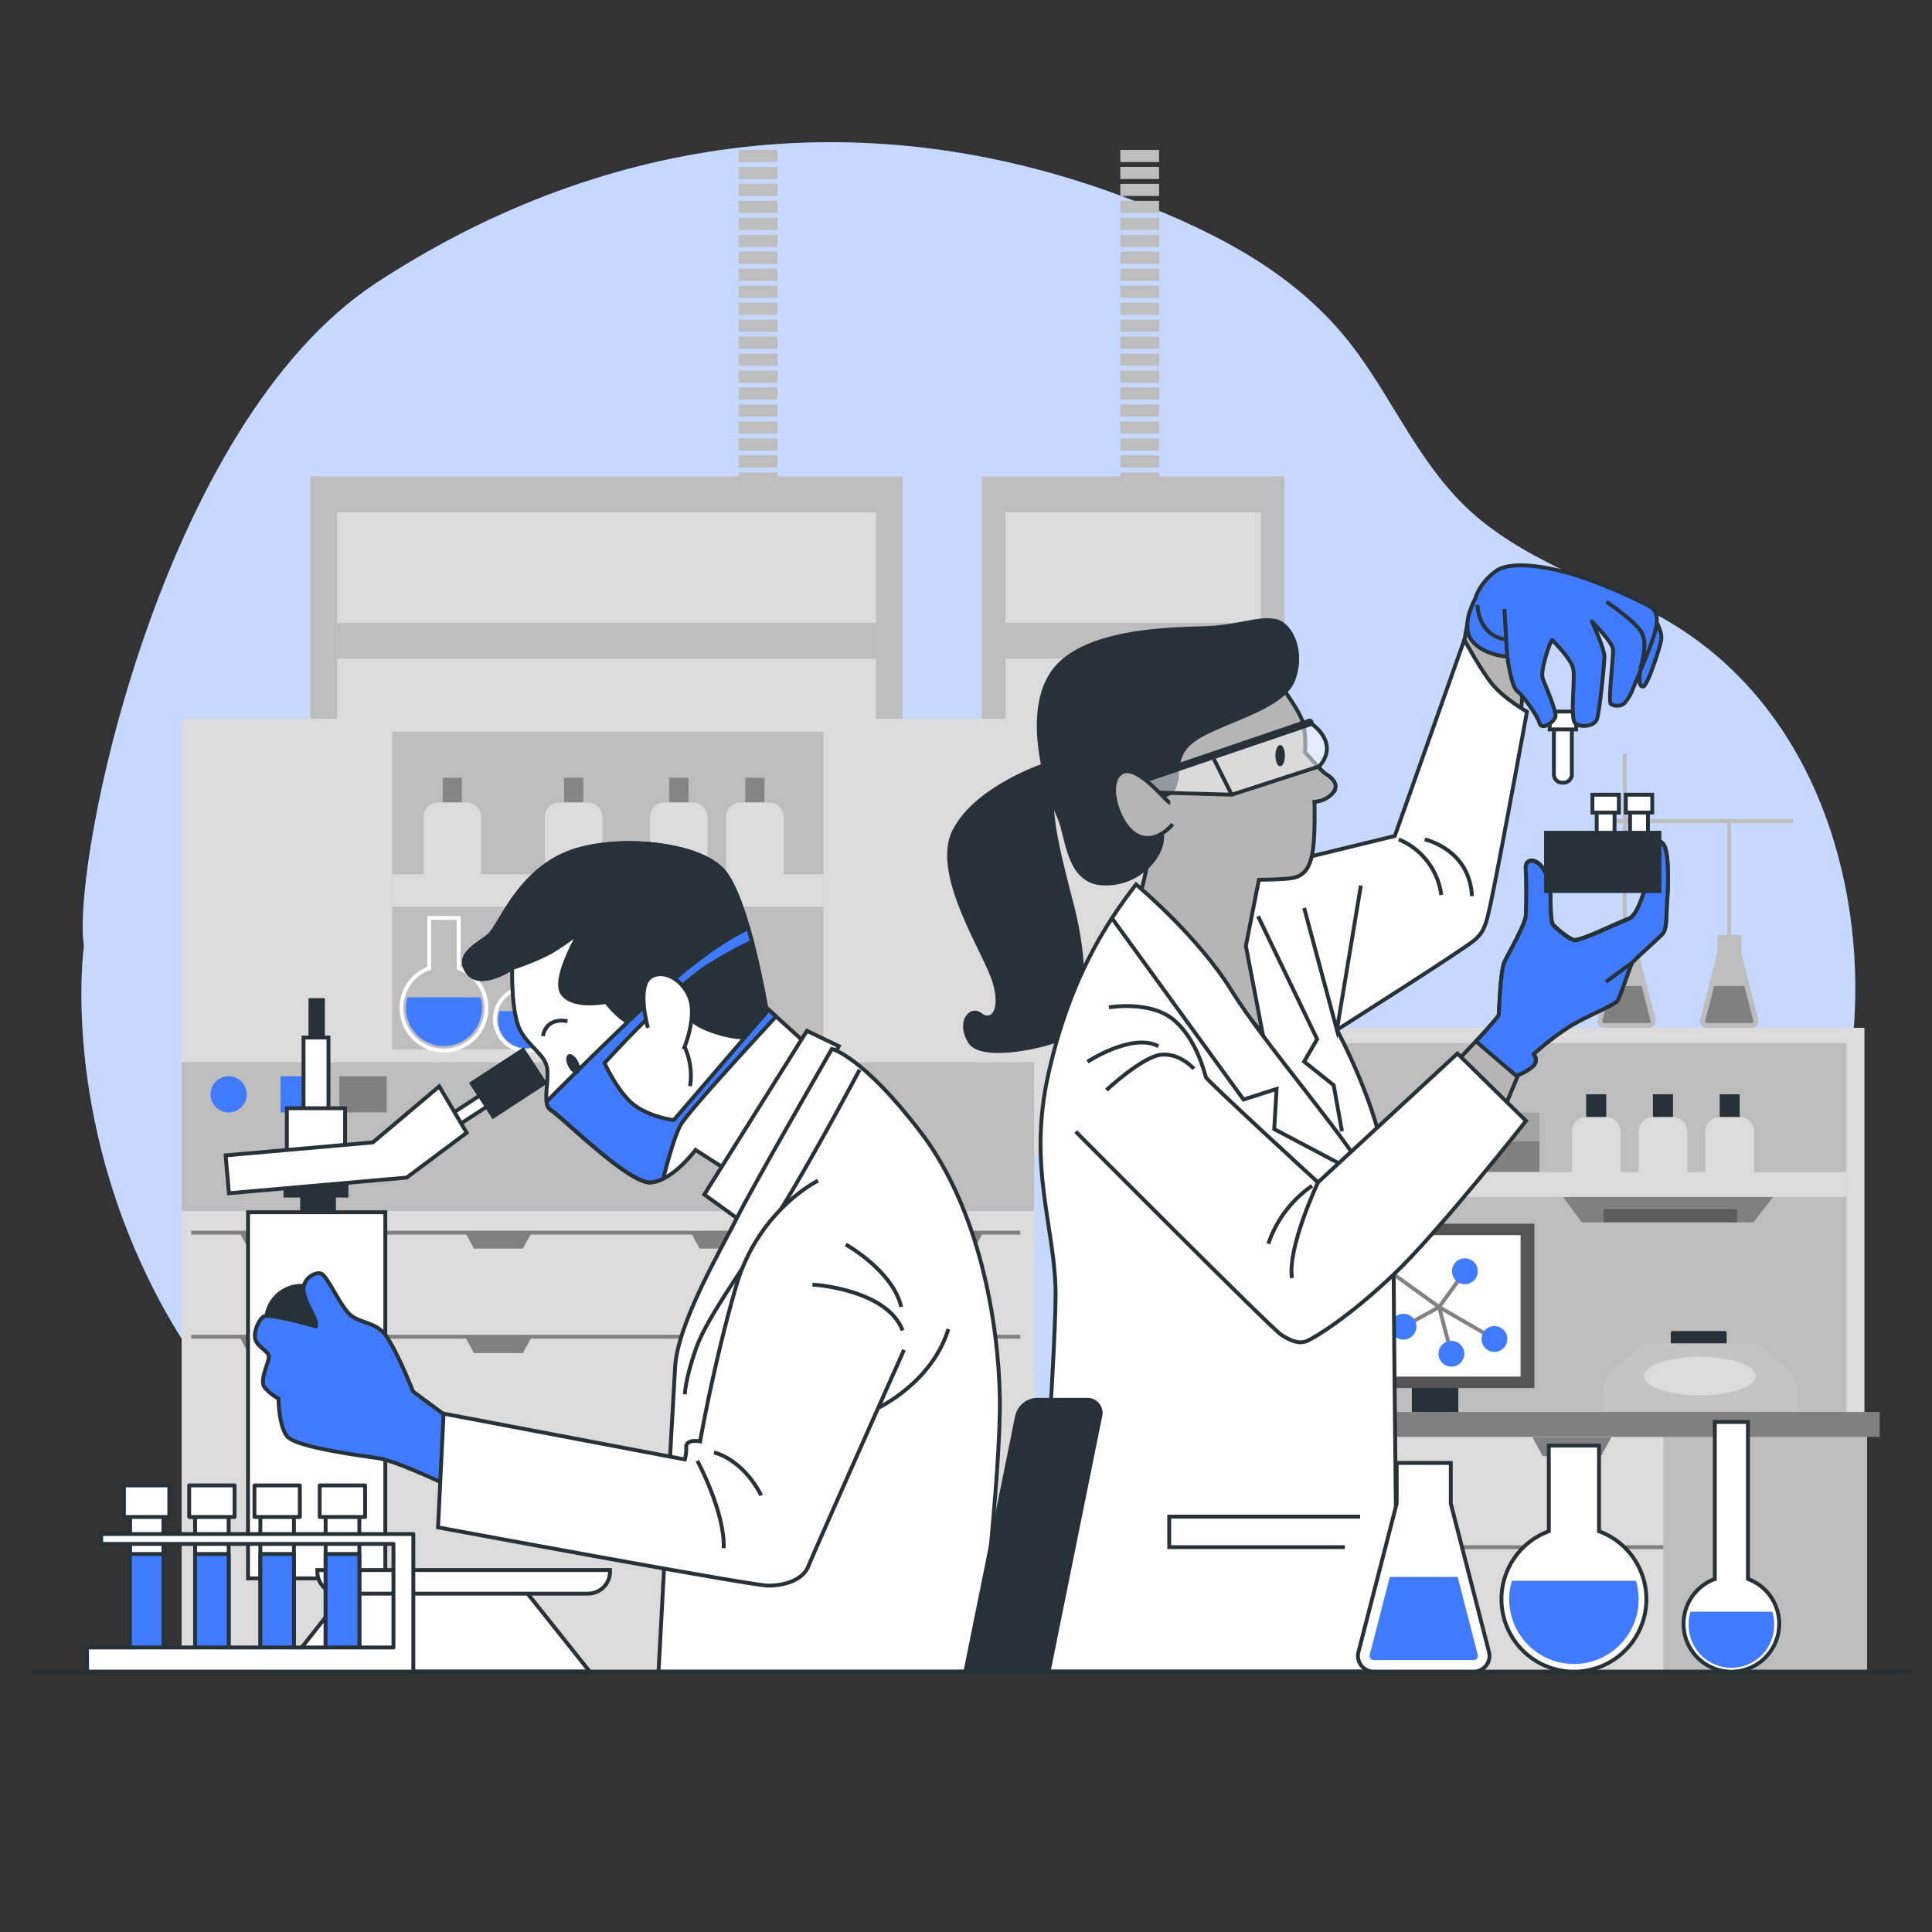 <svg xmlns="http://www.w3.org/2000/svg" viewBox="0 0 500 500"><rect x="0" y="0" width="500" height="500" fill="#333333" stroke="none"/><g id="freepik--background-simple--inject-96"><path d="M21.73,244.86S15.46,288.42,41.51,337c22.7,42.33,63.78,71.85,112.61,84.35,32.22,8.25,65.43,7.86,98.12,5.83,42.06-2.63,88.81-.17,127.63-16C440.31,386.52,477.24,321.93,480,262c1.81-38.73-13.08-83.21-52.69-103.63-14.67-7.55-31-13.17-43.8-23.5-15.39-12.38-22.1-30.36-33.59-45.35-14.2-18.53-34.53-29.08-56.6-37.62-71.72-27.74-140.16-15.29-196,21.36S18.39,223.51,21.73,244.86Z" style="fill:#407BFF"></path><path d="M21.73,244.86S15.46,288.42,41.51,337c22.7,42.33,63.78,71.85,112.61,84.35,32.22,8.25,65.43,7.86,98.12,5.83,42.06-2.63,88.81-.17,127.63-16C440.31,386.52,477.24,321.93,480,262c1.81-38.73-13.08-83.21-52.69-103.63-14.67-7.55-31-13.17-43.8-23.5-15.39-12.38-22.1-30.36-33.59-45.35-14.2-18.53-34.53-29.08-56.6-37.62-71.72-27.74-140.16-15.29-196,21.36S18.39,223.51,21.73,244.86Z" style="fill:#fff;opacity:0.7"></path></g><g id="freepik--Equipment--inject-96"><rect x="80.34" y="123.3" width="153.3" height="175.73" style="fill:#bdbdbd"></rect><rect x="87.25" y="132.59" width="139.47" height="166.43" style="fill:#dbdbdb"></rect><rect x="87.25" y="161.16" width="139.47" height="9.3" style="fill:#bdbdbd"></rect><rect x="191.16" y="38.8" width="10.04" height="3.14" style="fill:#bdbdbd"></rect><rect x="191.16" y="43.19" width="10.04" height="3.14" style="fill:#bdbdbd"></rect><rect x="191.16" y="47.58" width="10.04" height="3.14" style="fill:#bdbdbd"></rect><rect x="191.16" y="51.97" width="10.04" height="3.14" style="fill:#bdbdbd"></rect><rect x="191.16" y="56.36" width="10.04" height="3.14" style="fill:#bdbdbd"></rect><rect x="191.16" y="60.76" width="10.04" height="3.14" style="fill:#bdbdbd"></rect><rect x="191.16" y="65.15" width="10.04" height="3.14" style="fill:#bdbdbd"></rect><rect x="191.16" y="69.54" width="10.04" height="3.14" style="fill:#bdbdbd"></rect><rect x="191.16" y="73.93" width="10.04" height="3.14" style="fill:#bdbdbd"></rect><rect x="191.16" y="78.32" width="10.04" height="3.14" style="fill:#bdbdbd"></rect><rect x="191.16" y="82.72" width="10.04" height="3.14" style="fill:#bdbdbd"></rect><rect x="191.16" y="87.11" width="10.04" height="3.14" style="fill:#bdbdbd"></rect><rect x="191.16" y="91.5" width="10.04" height="3.14" style="fill:#bdbdbd"></rect><rect x="191.16" y="95.89" width="10.04" height="3.14" style="fill:#bdbdbd"></rect><rect x="191.16" y="100.28" width="10.04" height="3.14" style="fill:#bdbdbd"></rect><rect x="191.16" y="104.67" width="10.04" height="3.14" style="fill:#bdbdbd"></rect><rect x="191.16" y="109.07" width="10.04" height="3.14" style="fill:#bdbdbd"></rect><rect x="191.16" y="113.46" width="10.04" height="3.14" style="fill:#bdbdbd"></rect><rect x="191.16" y="117.85" width="10.04" height="3.14" style="fill:#bdbdbd"></rect><rect x="191.16" y="122.24" width="10.04" height="3.14" style="fill:#bdbdbd"></rect><rect x="254.09" y="123.3" width="78.33" height="175.73" style="fill:#bdbdbd"></rect><rect x="260.2" y="132.59" width="66.11" height="166.43" style="fill:#dbdbdb"></rect><rect x="260.2" y="161.16" width="66.11" height="9.3" style="fill:#bdbdbd"></rect><rect x="289.94" y="38.8" width="10.04" height="3.14" style="fill:#bdbdbd"></rect><rect x="289.94" y="43.19" width="10.04" height="3.14" style="fill:#bdbdbd"></rect><rect x="289.94" y="47.58" width="10.04" height="3.14" style="fill:#bdbdbd"></rect><rect x="289.94" y="51.97" width="10.04" height="3.14" style="fill:#bdbdbd"></rect><rect x="289.94" y="56.36" width="10.04" height="3.14" style="fill:#bdbdbd"></rect><rect x="289.94" y="60.76" width="10.04" height="3.14" style="fill:#bdbdbd"></rect><rect x="289.94" y="65.15" width="10.04" height="3.14" style="fill:#bdbdbd"></rect><rect x="289.94" y="69.54" width="10.04" height="3.14" style="fill:#bdbdbd"></rect><rect x="289.94" y="73.93" width="10.04" height="3.14" style="fill:#bdbdbd"></rect><rect x="289.94" y="78.32" width="10.04" height="3.14" style="fill:#bdbdbd"></rect><rect x="289.94" y="82.72" width="10.04" height="3.14" style="fill:#bdbdbd"></rect><rect x="289.94" y="87.11" width="10.04" height="3.14" style="fill:#bdbdbd"></rect><rect x="289.94" y="91.5" width="10.04" height="3.14" style="fill:#bdbdbd"></rect><rect x="289.94" y="95.89" width="10.04" height="3.14" style="fill:#bdbdbd"></rect><rect x="289.94" y="100.28" width="10.04" height="3.14" style="fill:#bdbdbd"></rect><rect x="289.94" y="104.67" width="10.04" height="3.14" style="fill:#bdbdbd"></rect><rect x="289.94" y="109.07" width="10.04" height="3.14" style="fill:#bdbdbd"></rect><rect x="289.94" y="113.46" width="10.04" height="3.14" style="fill:#bdbdbd"></rect><rect x="289.94" y="117.85" width="10.04" height="3.14" style="fill:#bdbdbd"></rect><rect x="289.94" y="122.24" width="10.04" height="3.14" style="fill:#bdbdbd"></rect><rect x="47" y="274.8" width="220.61" height="38.64" style="fill:#bdbdbd"></rect><path d="M63.84,283.21a4.68,4.68,0,1,1-4.67-4.68A4.67,4.67,0,0,1,63.84,283.21Z" style="fill:#407BFF"></path><rect x="72.61" y="278.53" width="12.27" height="9.35" style="fill:#407BFF"></rect><rect x="87.81" y="278.53" width="12.27" height="9.35" style="fill:gray"></rect><rect x="47" y="186" width="220.61" height="88.91" style="fill:#dbdbdb"></rect><rect x="47" y="313.5" width="220.61" height="119.11" style="fill:#dbdbdb"></rect><rect x="101.52" y="189.36" width="111.56" height="82.2" style="fill:#bdbdbd"></rect><path d="M105.46,258.1a9.84,9.84,0,1,0,18.88,0Z" style="fill:#407BFF"></path><path d="M118.72,250.56v-13h-7.64v13a11,11,0,1,0,7.64,0Z" style="fill:none;stroke:#fff;stroke-miterlimit:10"></path><path d="M150,258.1a9.84,9.84,0,1,0,18.88,0Z" style="fill:#407BFF"></path><path d="M163.29,250.56v-13h-7.64v13a11,11,0,1,0,7.64,0Z" style="fill:none;stroke:#fff;stroke-miterlimit:10"></path><path d="M129.25,261.68a7,7,0,0,0-.31,2.06,7.3,7.3,0,1,0,14.59,0,7.38,7.38,0,0,0-.3-2.06Z" style="fill:#407BFF"></path><path d="M139.07,256.1v-9.66h-5.66v9.66a8.16,8.16,0,1,0,5.66,0Z" style="fill:none;stroke:#fff;stroke-miterlimit:10"></path><rect x="114.57" y="201.29" width="4.97" height="6.37" style="fill:#858585"></rect><path d="M113.4,207.68h7.3a3.8,3.8,0,0,1,3.8,3.8v14.89a0,0,0,0,1,0,0H109.6a0,0,0,0,1,0,0V211.48A3.8,3.8,0,0,1,113.4,207.68Z" style="fill:#dbdbdb"></path><rect x="145.98" y="201.29" width="4.97" height="6.37" style="fill:#858585"></rect><path d="M144.82,207.68h7.3a3.8,3.8,0,0,1,3.8,3.8v14.89a0,0,0,0,1,0,0H141a0,0,0,0,1,0,0V211.48A3.8,3.8,0,0,1,144.82,207.68Z" style="fill:#dbdbdb"></path><rect x="173.2" y="201.29" width="4.97" height="6.37" style="fill:#858585"></rect><path d="M172,207.68h7.3a3.8,3.8,0,0,1,3.8,3.8v14.89a0,0,0,0,1,0,0H168.23a0,0,0,0,1,0,0V211.48A3.8,3.8,0,0,1,172,207.68Z" style="fill:#dbdbdb"></path><rect x="192.87" y="201.29" width="4.97" height="6.37" style="fill:#858585"></rect><path d="M191.7,207.68H199a3.8,3.8,0,0,1,3.8,3.8v14.89a0,0,0,0,1,0,0H187.9a0,0,0,0,1,0,0V211.48A3.8,3.8,0,0,1,191.7,207.68Z" style="fill:#dbdbdb"></path><rect x="101.52" y="226.26" width="111.56" height="8.39" style="fill:#dbdbdb"></rect><polygon points="62.02 319.01 64.26 323.13 76.94 323.13 79.18 319.01 62.02 319.01" style="fill:gray"></polygon><polygon points="120.42 319.01 122.66 323.13 135.34 323.13 137.58 319.01 120.42 319.01" style="fill:gray"></polygon><polygon points="178.82 319.01 181.05 323.13 193.74 323.13 195.98 319.01 178.82 319.01" style="fill:gray"></polygon><polygon points="237.22 319.01 239.45 323.13 252.14 323.13 254.38 319.01 237.22 319.01" style="fill:gray"></polygon><polygon points="62.02 346.05 64.26 350.17 76.94 350.17 79.18 346.05 62.02 346.05" style="fill:gray"></polygon><polygon points="120.42 346.05 122.66 350.17 135.34 350.17 137.58 346.05 120.42 346.05" style="fill:gray"></polygon><polygon points="178.82 346.05 181.05 350.17 193.74 350.17 195.98 346.05 178.82 346.05" style="fill:gray"></polygon><polygon points="237.22 346.05 239.45 350.17 252.14 350.17 254.38 346.05 237.22 346.05" style="fill:gray"></polygon><line x1="49.48" y1="319.01" x2="264.05" y2="319.01" style="fill:none;stroke:gray;stroke-miterlimit:10"></line><line x1="49.48" y1="345.93" x2="264.05" y2="345.93" style="fill:none;stroke:gray;stroke-miterlimit:10"></line><path d="M428.46,263.81l-4.41-17.1V242h-6.23v4.67l-4.4,17.1a1.8,1.8,0,0,0,1.75,2.26H426.7A1.81,1.81,0,0,0,428.46,263.81Z" style="fill:#bdbdbd"></path><path d="M424.85,255.17H417l-2.31,9a.44.44,0,0,0,.09.41.45.45,0,0,0,.37.19H426.7a.49.49,0,0,0,.38-.19.47.47,0,0,0,.08-.41Z" style="fill:gray"></path><path d="M455.06,263.81l-4.4-17.1V242h-6.23v4.67l-4.4,17.1a1.8,1.8,0,0,0,1.75,2.26h11.53A1.8,1.8,0,0,0,455.06,263.81Z" style="fill:#bdbdbd"></path><path d="M451.46,255.17h-7.83l-2.31,9a.44.44,0,0,0,.09.41.45.45,0,0,0,.37.19h11.53a.49.49,0,0,0,.38-.19.47.47,0,0,0,.08-.41Z" style="fill:gray"></path><line x1="420.5" y1="246" x2="420.5" y2="195" style="fill:none;stroke:#bdbdbd;stroke-miterlimit:10"></line><rect x="313.71" y="266" width="168.81" height="99.42" style="fill:#dbdbdb"></rect><rect x="318.38" y="269.95" width="159.48" height="95.47" style="fill:#bdbdbd"></rect><polygon points="403.56 308.43 409.31 316.32 453.81 316.32 459.92 308.43 403.56 308.43" style="fill:gray"></polygon><rect x="415" y="312.93" width="34.54" height="3.39" style="fill:#5c5c5c"></rect><rect x="370.07" y="295.31" width="28.35" height="8.59" style="fill:gray"></rect><rect x="411" y="283.69" width="4.19" height="10.26" style="fill:#263238;stroke:#263238;stroke-miterlimit:10"></rect><path d="M410.61,289.08h5a3.8,3.8,0,0,1,3.8,3.8v12a0,0,0,0,1,0,0H406.81a0,0,0,0,1,0,0v-12A3.8,3.8,0,0,1,410.61,289.08Z" style="fill:#dbdbdb"></path><rect x="428.28" y="283.69" width="4.19" height="10.26" style="fill:#263238;stroke:#263238;stroke-miterlimit:10"></rect><path d="M427.88,289.08h5a3.8,3.8,0,0,1,3.8,3.8v12a0,0,0,0,1,0,0H424.08a0,0,0,0,1,0,0v-12A3.8,3.8,0,0,1,427.88,289.08Z" style="fill:#dbdbdb"></path><rect x="445.55" y="283.69" width="4.19" height="10.26" style="fill:#263238;stroke:#263238;stroke-miterlimit:10"></rect><path d="M445.16,289.08h5a3.8,3.8,0,0,1,3.8,3.8v12a0,0,0,0,1,0,0H441.35a0,0,0,0,1,0,0v-12A3.8,3.8,0,0,1,445.16,289.08Z" style="fill:#dbdbdb"></path><rect x="370.07" y="287.92" width="28.35" height="7.39" style="fill:#a3a3a3"></rect><rect x="318.38" y="303.32" width="159.48" height="6.46" style="fill:#dbdbdb"></rect><rect x="365.88" y="333.11" width="11.04" height="33.65" style="fill:#263238;stroke:#263238;stroke-linecap:round;stroke-linejoin:round"></rect><rect x="345.69" y="316.69" width="51.41" height="42.53" style="fill:#545454"></rect><rect x="349.27" y="319.65" width="44.25" height="36.61" style="fill:#fff"></rect><polyline points="358.76 328.4 372.44 338.26 363.22 343.35" style="fill:none;stroke:#828282;stroke-miterlimit:10"></polyline><polyline points="379.12 329.04 372.44 338.26 375.62 350.35" style="fill:none;stroke:#828282;stroke-miterlimit:10"></polyline><line x1="372.44" y1="338.26" x2="386.76" y2="346.54" style="fill:none;stroke:#828282;stroke-miterlimit:10"></line><path d="M360,327.6a3.34,3.34,0,1,1-3.34-3.34A3.34,3.34,0,0,1,360,327.6Z" style="fill:#407BFF"></path><path d="M366.56,343.35a3.34,3.34,0,1,1-3.34-3.34A3.34,3.34,0,0,1,366.56,343.35Z" style="fill:#407BFF"></path><path d="M382.46,329a3.34,3.34,0,1,1-3.34-3.34A3.34,3.34,0,0,1,382.46,329Z" style="fill:#407BFF"></path><path d="M390.1,346.54a3.34,3.34,0,1,1-3.34-3.35A3.34,3.34,0,0,1,390.1,346.54Z" style="fill:#407BFF"></path><circle cx="375.62" cy="350.35" r="3.34" style="fill:#407BFF"></circle><rect x="432.9" y="344.96" width="13.46" height="2.96" style="fill:#263238;stroke:#263238;stroke-linecap:round;stroke-linejoin:round"></rect><path d="M414.74,366.49v-6.63a6.75,6.75,0,0,1,2.3-5.07l8.19-7.14h29.88l7.79,7.15a6.75,6.75,0,0,1,2.17,4.95v7.82Z" style="fill:#c4c4c4"></path><path d="M454.3,356.13c0,2.75-6.44,5-14.4,5s-14.4-2.23-14.4-5,6.45-5,14.4-5S454.3,353.38,454.3,356.13Z" style="fill:#dbdbdb"></path><rect x="313.71" y="365.41" width="169.48" height="67.19" style="fill:#dbdbdb"></rect><line x1="313.66" y1="400.41" x2="482.43" y2="400.41" style="fill:none;stroke:gray;stroke-miterlimit:10"></line><rect x="430.48" y="365.41" width="52.71" height="67.19" style="fill:#bdbdbd"></rect><rect x="310.43" y="365.41" width="176.04" height="6.46" style="fill:gray"></rect><polygon points="396.57 371.93 399.23 376.84 414.35 376.84 417.02 371.93 396.57 371.93" style="fill:gray"></polygon><polygon points="396.57 400.2 399.23 405.11 414.35 405.11 417.02 400.2 396.57 400.2" style="fill:gray"></polygon><polygon points="339.77 371.93 342.43 376.84 357.56 376.84 360.23 371.93 339.77 371.93" style="fill:gray"></polygon><polygon points="339.77 400.2 342.43 405.11 357.56 405.11 360.23 400.2 339.77 400.2" style="fill:gray"></polygon><line x1="417.15" y1="212.5" x2="464" y2="212.5" style="fill:none;stroke:#bdbdbd;stroke-miterlimit:10"></line><line x1="413" y1="212.5" x2="417.15" y2="212.5" style="fill:none;stroke:#bdbdbd;stroke-miterlimit:10;stroke-width:3px"></line><line x1="447.5" y1="213" x2="447.5" y2="244.5" style="fill:none;stroke:#bdbdbd;stroke-miterlimit:10"></line></g><g id="freepik--Device--inject-96"><rect x="78.19" y="307.27" width="8.25" height="9.33" style="fill:#263238;stroke:#263238;stroke-miterlimit:10"></rect><rect x="73.88" y="303.68" width="15.79" height="5.74" style="fill:#263238;stroke:#263238;stroke-miterlimit:10"></rect><rect x="64.19" y="313.73" width="35.53" height="94.75" style="fill:#fff;stroke:#263238;stroke-miterlimit:10"></rect><circle cx="78.01" cy="341.91" r="9.15" style="fill:#263238;stroke:#263238;stroke-miterlimit:10"></circle><polygon points="152.63 432.61 136.33 412.15 89.31 412.15 73.14 432.61 152.63 432.61" style="fill:#fff;stroke:#263238;stroke-miterlimit:10"></polygon><path d="M82.13,406.33h75.73a0,0,0,0,1,0,0v.43a5.67,5.67,0,0,1-5.67,5.67H87.8a5.67,5.67,0,0,1-5.67-5.67v-.43A0,0,0,0,1,82.13,406.33Z" style="fill:#fff;stroke:#263238;stroke-miterlimit:10"></path><rect x="112.57" y="285.86" width="17.03" height="3.41" transform="translate(-137.36 112.74) rotate(-33.09)" style="fill:#fff;stroke:#263238;stroke-miterlimit:10"></rect><rect x="123.55" y="275.21" width="15.89" height="10.22" transform="translate(-131.71 117.26) rotate(-33.09)" style="fill:#263238;stroke:#263238;stroke-miterlimit:10"></rect><rect x="80.34" y="258.82" width="3.23" height="10.41" style="fill:#263238;stroke:#263238;stroke-miterlimit:10"></rect><rect x="78.55" y="268.51" width="6.46" height="20.46" style="fill:#fff;stroke:#263238;stroke-miterlimit:10"></rect><rect x="74.24" y="286.81" width="15.07" height="11.84" style="fill:#fff;stroke:#263238;stroke-miterlimit:10"></rect><polygon points="113.67 281.15 96.5 295.65 58.39 299.01 59.25 308.81 105.24 304.76 120.78 293.16 113.67 281.15" style="fill:#fff;stroke:#263238;stroke-miterlimit:10"></polygon></g><g id="freepik--characters-2--inject-96"><path d="M395.18,167.54l-1.71,18s-9.93-.69-12.84-6.51S379,165.58,379,165.58l1.27-7a11.05,11.05,0,0,1,10.44.52A8.62,8.62,0,0,1,395.18,167.54Z" style="fill:#b5b5b5;stroke:#263238;stroke-miterlimit:10"></path><path d="M324.57,225.22l36.4-8.87,18-50.77s4.28,7.95,7.34,11.62,8.87,7,8.87,7-6.12,33.34-8.26,44-2.44,12.54-5.2,15S346,266.52,346,266.52s11,20.49,12.24,34.87,2.14,31.2,2.14,31.2-26.92-42.83-36.7-55.37-13.77-31.5-11.63-41.29S324.57,225.22,324.57,225.22Z" style="fill:#fff;stroke:#263238;stroke-miterlimit:10"></path><polyline points="337.51 234.98 345.99 266.52 352.19 229.17" style="fill:none;stroke:#263238;stroke-miterlimit:10"></polyline><path d="M362,217.24a18.12,18.12,0,0,1,11,14.37" style="fill:none;stroke:#263238;stroke-miterlimit:10"></path><path d="M368.71,217.24s11.62,2.44,12.23,14.68" style="fill:none;stroke:#263238;stroke-miterlimit:10"></path><polyline points="325.58 237.12 340.87 268.93 337.51 274.74 345.16 280.86 347.3 292.79" style="fill:none;stroke:#263238;stroke-miterlimit:10"></polyline><path d="M270.9,197.78s-18,5.82-23.86,17.13,8.26,31.82,10.4,39.46-.92,10.4-3.67,8.26-5.81,2.14-2.75,7,19.88,1.22,25.38-1.53,4.29-21.11,1.23-33-6.73-25.39-4.9-31.2S270.9,197.78,270.9,197.78Z" style="fill:#263238;stroke:#263238;stroke-miterlimit:10"></path><path d="M327.94,172.92s8.87,10.7,9.48,15a28.39,28.39,0,0,1,.31,6.73s4.28,4.89,5.2,5.5,4,2.45,2.14,4.9a6.63,6.63,0,0,1-4.9,2.44s.31,9.49-.61,13.77-2.75,5.81-6.12,6.11-7.64.31-7.64.31l-3.37,17.13,4.28,22.33L294.9,232.56S298,220,298,217.58s-4.59-7-.61-19.89S327.94,172.92,327.94,172.92Z" style="fill:#b5b5b5;stroke:#263238;stroke-miterlimit:10"></path><path d="M297,205.65s5.51,1.83,7-2.14-.92-8.87,6.73-13.16S331.91,183,334.67,176s-.31-14.38-4.59-15.3-9.48,1.53-17.74,1.84-32.47.18-40.12,11.8-.26,32.55,1.88,37.14,2.14,16.52,11,17.13,15-6.12,15.6-11S297,205.65,297,205.65Z" style="fill:#263238;stroke:#263238;stroke-miterlimit:10"></path><g style="opacity:0.5"><path d="M294.9,202,339,187s7.95,4.89,2.45,11.32l-22.64,7.34L295.21,205Z" style="fill:#fff"></path><line x1="294.9" y1="201.98" x2="338.95" y2="186.99" style="fill:#fff"></line><line x1="314.17" y1="196.47" x2="318.76" y2="205.65" style="fill:#fff"></line></g><path d="M294.9,202,339,187s7.95,4.89,2.45,11.32l-22.64,7.34L295.21,205Z" style="fill:none;stroke:#263238;stroke-miterlimit:10"></path><line x1="294.9" y1="201.98" x2="338.95" y2="186.99" style="fill:none;stroke:#263238;stroke-linecap:round;stroke-miterlimit:10;stroke-width:2px"></line><line x1="314.17" y1="196.47" x2="318.76" y2="205.65" style="fill:none;stroke:#263238;stroke-miterlimit:10"></line><path d="M302.86,207.79c-.92,0-8.87-10.71-12.85-7.65s-.31,14.07,4.59,16.21,8.87-3.06,8.87-3.06" style="fill:#b5b5b5;stroke:#263238;stroke-miterlimit:10"></path><path d="M332.53,195.55c0,1.52-.55,2.76-1.23,2.76s-1.22-1.24-1.22-2.76.55-2.75,1.22-2.75S332.53,194,332.53,195.55Z" style="fill:#263238"></path><path d="M294,228.89s15.9,13.16,24.77,27.53,31.51,40.07,35.18,48.64,6.73,17.43,6.73,24.77.61,63,.61,64.24v38.54H267.37s5.82-80.45,5.82-97.58-7.35-32.73-1.84-57.2S286,239.29,294,228.89Z" style="fill:#fff;stroke:#263238;stroke-miterlimit:10"></path><polyline points="287.87 237.76 321.82 284.56 330.38 281.81 329.77 292.21 351.19 303.53" style="fill:none;stroke:#263238;stroke-miterlimit:10"></polyline><polyline points="352 392.5 302.6 392.5 302.6 400.4 348.05 400.4" style="fill:none;stroke:#263238;stroke-miterlimit:10"></polyline><path d="M402.16,187h4.62a0,0,0,0,1,0,0v13.41a2.15,2.15,0,0,1-2.15,2.15h-.33a2.15,2.15,0,0,1-2.15-2.15V187A0,0,0,0,1,402.16,187Z" style="fill:#fff;stroke:#263238;stroke-miterlimit:10"></path><rect x="401.06" y="184.15" width="6.84" height="4.62" style="fill:#fff;stroke:#263238;stroke-miterlimit:10"></rect><path d="M427.89,159.49s2.4,3.77,2.05,6-3.59,12-4.62,12.16-1.2-1-.86-4.45.86-5.65.86-6.68S426,157.44,427.89,159.49Z" style="fill:#407BFF;stroke:#263238;stroke-linecap:round;stroke-linejoin:round"></path><path d="M381.83,154.87s-3.94,6.85-1,10.78,9.25,4.29,9.25,4.29,1,7.7,2.57,8.9,5.3,6.51,5.82,8.39,4.11-.51,4.11-2.06-2.57-7.7-3.26-9.41.86-6.34,1.37-7.88a8.81,8.81,0,0,1,1-2.23s5,4.8,5.48,7.54-.86,12.84.51,14,5,.86,5.65-1.2,1.89-14,1.89-16.09-3.26-9.08-3.26-9.08,5.31,5.31,5.48,7.19-1.37,13.87-.51,14.21a3.11,3.11,0,0,0,3.42-.17,11.74,11.74,0,0,0,2.23-3.76s3.42-8.05,4.79-11.82,2.57-8-.51-9.59a127.47,127.47,0,0,0-14.21-6.33c-8.73-3.43-21.06-6-25.51-2.74S381.83,154.87,381.83,154.87Z" style="fill:#407BFF;stroke:#263238;stroke-linecap:round;stroke-linejoin:round"></path><line x1="390.05" y1="169.94" x2="389.36" y2="157.61" style="fill:none;stroke:#263238;stroke-miterlimit:10"></line><path d="M389.88,165.48s-6.85-.17-7.54-8.9" style="fill:none;stroke:#263238;stroke-miterlimit:10"></path><path d="M424.46,173.19s2.23-6.51.35-9.59-9.08-7.88-9.08-7.88" style="fill:none;stroke:#263238;stroke-miterlimit:10"></path><path d="M376.38,275.24c.6-.41,11.26-11.67,11.46-12.47s.4-11.66,1.61-14.07,5.22-9.46,5.43-11.67.2-9.65,0-12.26,2.41-2.82,4.22-.4,2.21,5.83,2.21,8.84.2,5.43.6,6,3.82,3.62,5.43,4,11.26-4.43,14.08-5.43,4.62-9.25,5-10.06.61-6.83.81-8.24,2.81-3.22,3.82.2.6,11.46.4,13.67,0,6.84-1,8.05-7.44,6.83-8,7.64-3,8.64-3.82,9.85-7.64,3.82-12.26,6.63a72.53,72.53,0,0,0-9.45,7.24,2.23,2.23,0,0,1,0,3,13.78,13.78,0,0,1-4,2.41l-4.22,10.06Z" style="fill:#b5b5b5;stroke:#263238;stroke-miterlimit:10"></path><path d="M418.6,259c.81-1.21,3.22-9,3.82-9.85s7-6.44,8-7.64.81-5.83,1-8.05.6-10.25-.4-13.67-3.62-1.61-3.82-.2-.4,7.44-.81,8.24-2.21,9.05-5,10.06-12.47,5.83-14.08,5.43-5-3.42-5.43-4-.6-3-.6-6-.4-6.43-2.21-8.84-4.43-2.22-4.22.4.2,10,0,12.26-4.23,9.25-5.43,11.67S388,262,387.84,262.77a74.1,74.1,0,0,1-5.88,6.71l10.73,9.19.17-.42a13.78,13.78,0,0,0,4-2.41,2.23,2.23,0,0,0,0-3,72.53,72.53,0,0,1,9.45-7.24C411,262.77,417.8,260.16,418.6,259Z" style="fill:#407BFF;stroke:#263238;stroke-linecap:round;stroke-linejoin:round"></path><line x1="422.42" y1="249.1" x2="415.59" y2="254.12" style="fill:none;stroke:#263238;stroke-miterlimit:10"></line><path d="M287,260.71s10.4-1.84,16.52,3.05,8.26,14.07,8.56,15S341.09,306,341.09,306l36.09-33.35,17.75,17.44s-22.64,28.75-34.26,39.76S340.48,346.05,338.34,347s-4.28,0-6.73-1.53-53.22-52.61-53.22-52.61" style="fill:#fff;stroke:#263238;stroke-miterlimit:10"></path><path d="M286.34,282.12s9.48-8.87,14.38-9.18,8.25,3.67,8.25,3.67" style="fill:none;stroke:#263238;stroke-miterlimit:10"></path><path d="M281.44,274.78s11.63-7.65,18.36-4" style="fill:none;stroke:#263238;stroke-miterlimit:10"></path><path d="M341.09,306s-7.95,16.82-6.73,24.77" style="fill:none;stroke:#263238;stroke-miterlimit:10"></path><path d="M339.56,306.89a29.83,29.83,0,0,0-11.32,15" style="fill:none;stroke:#263238;stroke-miterlimit:10"></path><path d="M413.22,208.48h4.62a0,0,0,0,1,0,0v13.41A2.15,2.15,0,0,1,415.7,224h-.33a2.15,2.15,0,0,1-2.15-2.15V208.48A0,0,0,0,1,413.22,208.48Z" style="fill:#fff;stroke:#263238;stroke-miterlimit:10"></path><rect x="412.12" y="205.67" width="6.84" height="4.62" style="fill:#fff;stroke:#263238;stroke-miterlimit:10"></rect><path d="M421.87,208.48h4.62a0,0,0,0,1,0,0v13.41a2.15,2.15,0,0,1-2.15,2.15H424a2.15,2.15,0,0,1-2.15-2.15V208.48A0,0,0,0,1,421.87,208.48Z" style="fill:#fff;stroke:#263238;stroke-miterlimit:10"></path><rect x="420.76" y="205.67" width="6.84" height="4.62" style="fill:#fff;stroke:#263238;stroke-miterlimit:10"></rect><rect x="400.1" y="215.52" width="29.36" height="15.08" style="fill:#263238;stroke:#263238;stroke-miterlimit:10"></rect></g><g id="freepik--character-1--inject-96"><path d="M132.55,250.53s-.35,11.59,2.11,16.16,6.67,6.32,7,10.19-1.41,9.13,1.05,10.54,20,19,25.65,18.62S180,297.61,180,297.61l12.65,8.08,16.86-34.78-11.24-10.19s-4.57-27.41-10.89-35.14-29.86-9.83-41.81-4.21-16.16,18.27-19,20.73S117.8,247,121,251.58,132.55,250.53,132.55,250.53Z" style="fill:#fff;stroke:#263238;stroke-miterlimit:10"></path><path d="M195.09,267.74c1.34-1,2.68-3.72,3.78-6.47l-.62-.55s-4.57-27.41-10.89-35.14-29.86-9.83-41.81-4.21-16.16,18.27-19,20.73S117.8,247,121,251.58c3,4.26,10.47-.34,11.47-1l.12-.07a63.91,63.91,0,0,0,9.49-3.87,59.92,59.92,0,0,0,8.08-5.62s-7.38,12.3-4.57,16.16,11.24,2.11,11.24,2.11,5.62,7.38,9.14,5.62-1.41-8.43,3.86-10.89,9.49,8.08,9.49,9.84S191.93,270.2,195.09,267.74Z" style="fill:#263238;stroke:#263238;stroke-miterlimit:10"></path><path d="M198.92,261.33l-24.56,28.55s-6-.71-10.19-3.87-7.73-10.89-7.73-10.89,17.92-19.67,27.05-25.29c8-4.91,10.6-5.8,11.13-6-.31-1.19-.64-2.39-1-3.58-1.91.84-7.51,3.65-16.47,10.93-9.79,8-30.51,28.7-35.69,33.92a2.87,2.87,0,0,0,1.26,2.27c2.46,1.4,20,19,25.65,18.62a8.76,8.76,0,0,0,3.3-1c1.08-4.38,2.93-11,4.43-13.77,1.82-3.33,19.86-22.89,24.76-28.18Z" style="fill:#407BFF;stroke:#263238;stroke-linecap:round;stroke-linejoin:round"></path><path d="M167.68,266s-3.16-11.25,1.06-13.35,9.48,2.46,10.19,7.37-1.76,10.9-1.76,10.9a17.66,17.66,0,0,1,1.41,10.18" style="fill:#fff;stroke:#263238;stroke-miterlimit:10"></path><path d="M149.61,274.69c.7,1.36.69,2.75,0,3.11s-1.84-.44-2.54-1.8-.69-2.75,0-3.11S148.91,273.33,149.61,274.69Z" style="fill:#263238"></path><path d="M140.53,268.16s.41-4.91,6.34-3.89" style="fill:none;stroke:#263238;stroke-miterlimit:10"></path><polygon points="208.83 266.79 182.27 309.14 192.68 316.68 217.08 270.74 208.83 266.79" style="fill:#fff;stroke:#263238;stroke-miterlimit:10"></polygon><path d="M215.29,271.46S194.83,307,190.88,314.89s-15.43,27.27-16.15,38.76-4.3,79-4.3,79H253s6.11-51.32,5.75-71.06-5.39-48.82-20.46-68.56S215.29,271.46,215.29,271.46Z" style="fill:#fff;stroke:#263238;stroke-miterlimit:10"></path><path d="M222.47,276.84s-12.21,23-20.46,36.25S183,340.73,180.12,349s-2.88,11.85-2.88,11.85" style="fill:none;stroke:#263238;stroke-miterlimit:10"></path><path d="M116.59,367.29l-9.69-7.18s-4.67-11.84-7.54-15.07-6.82-2.52-9.33-5.39-5.38-9.33-6.82-10-4.66,1.08-4.66,3.95,3.23,7.54,3.23,8.61v1.08s-12.21-3.59-13.64-2.51-2.87,4.66-1.8,6.46,3.23,2.51,3.23,3.95-2.51,6.1-1.07,7.89a12,12,0,0,0,3.59,2.87s0,6.82,2.15,9.69,18.66,5,23.69,5.75,19.74,7.89,19.74,7.89Z" style="fill:#407BFF;stroke:#263238;stroke-linecap:round;stroke-linejoin:round"></path><path d="M211.7,305.56s-15.43,7.53-21.18,27.27-9.33,40.2-9.33,40.2-3.59-.72-3.59,1.44a11.26,11.26,0,0,1-.36,3.23L114.8,365.85l-1.44,29.43s81.11,15.08,85.42,15.08,9-1.44,10.41-5,24.76-56,24.76-56" style="fill:#fff;stroke:#263238;stroke-miterlimit:10"></path><path d="M218.88,322.07s12.2,6.81,14.35,16.15" style="fill:none;stroke:#263238;stroke-miterlimit:10"></path><path d="M210.26,332.47c1.08,0,19.39,1.44,23.33,11.85" style="fill:none;stroke:#263238;stroke-miterlimit:10"></path><path d="M227.13,364.42s14-6.46,18.31-20.46" style="fill:none;stroke:#263238;stroke-miterlimit:10"></path><path d="M180.48,378.06s7.17,13.27,6.81,22.61" style="fill:none;stroke:#263238;stroke-miterlimit:10"></path><path d="M184.78,375.9S192,377.34,197,387" style="fill:none;stroke:#263238;stroke-miterlimit:10"></path><path d="M281.29,362.26H268.36a5.52,5.52,0,0,0-5.16,4.31l-13.35,66h21.53l13.35-66A3.43,3.43,0,0,0,281.29,362.26Z" style="fill:#263238;stroke:#263238;stroke-miterlimit:10"></path></g><g id="freepik--Bottles--inject-96"><line x1="8.3" y1="432.61" x2="495.27" y2="432.61" style="fill:none;stroke:#263238;stroke-miterlimit:10"></line><path d="M33.61,385.7h8.68a0,0,0,0,1,0,0v40.65a4,4,0,0,1-4,4h-.62a4,4,0,0,1-4-4V385.7A0,0,0,0,1,33.61,385.7Z" style="fill:#fff;stroke:#263238;stroke-linecap:round;stroke-linejoin:round"></path><path d="M33.61,402.17V426a4.34,4.34,0,1,0,8.68,0V402.17Z" style="fill:#407BFF;stroke:#263238;stroke-linecap:round;stroke-linejoin:round"></path><rect x="32.07" y="384.42" width="11.75" height="8.17" style="fill:#fff;stroke:#263238;stroke-linecap:round;stroke-linejoin:round"></rect><path d="M54.84,430.37h0A4.34,4.34,0,0,1,50.49,426V385.7h8.69V426A4.34,4.34,0,0,1,54.84,430.37Z" style="fill:#fff;stroke:#263238;stroke-linecap:round;stroke-linejoin:round"></path><path d="M50.49,402.17V426a4.35,4.35,0,0,0,8.69,0V402.17Z" style="fill:#407BFF;stroke:#263238;stroke-linecap:round;stroke-linejoin:round"></path><rect x="48.96" y="384.42" width="11.75" height="8.17" style="fill:#fff;stroke:#263238;stroke-linecap:round;stroke-linejoin:round"></rect><path d="M71.72,430.37h0A4.34,4.34,0,0,1,67.38,426V385.7h8.69V426A4.34,4.34,0,0,1,71.72,430.37Z" style="fill:#fff;stroke:#263238;stroke-linecap:round;stroke-linejoin:round"></path><path d="M67.38,402.17V426a4.34,4.34,0,0,0,4.34,4.34h0A4.34,4.34,0,0,0,76.07,426V402.17Z" style="fill:#407BFF;stroke:#263238;stroke-linecap:round;stroke-linejoin:round"></path><rect x="65.85" y="384.42" width="11.75" height="8.17" style="fill:#fff;stroke:#263238;stroke-linecap:round;stroke-linejoin:round"></rect><path d="M88.61,430.37h0A4.34,4.34,0,0,1,84.27,426V385.7H93V426A4.34,4.34,0,0,1,88.61,430.37Z" style="fill:#fff;stroke:#263238;stroke-linecap:round;stroke-linejoin:round"></path><path d="M84.27,402.17V426A4.34,4.34,0,0,0,93,426V402.17Z" style="fill:#407BFF;stroke:#263238;stroke-linecap:round;stroke-linejoin:round"></path><rect x="82.74" y="384.42" width="11.75" height="8.17" style="fill:#fff;stroke:#263238;stroke-linecap:round;stroke-linejoin:round"></rect><polygon points="101.83 397 26.2 397 26.2 399.57 101.83 399.57 101.83 426.37 22.53 426.37 22.53 432.61 106.97 432.61 106.97 431.14 106.97 426.37 106.97 399.57 106.97 397 101.83 397" style="fill:#fff;stroke:#263238;stroke-linecap:round;stroke-linejoin:round"></polygon><path d="M385.35,427.52l-9.89-38.41v-10.5h-14v10.5l-9.89,38.41a4.07,4.07,0,0,0,3.95,5.09H381.4A4.07,4.07,0,0,0,385.35,427.52Z" style="fill:#fff;stroke:#263238;stroke-miterlimit:10"></path><path d="M377.25,408.11H359.67l-5.19,20.16a1,1,0,0,0,.19.92,1,1,0,0,0,.84.42H381.4a1,1,0,0,0,.85-.42,1,1,0,0,0,.19-.92Z" style="fill:#407BFF"></path><path d="M413.83,396.29V374.11h-13v22.18a18.75,18.75,0,1,0,13,0Z" style="fill:#fff;stroke:#263238;stroke-miterlimit:10"></path><path d="M391.28,409.11a16.75,16.75,0,1,0,32.11,0Z" style="fill:#407BFF"></path><path d="M452.37,408.64V368h-8.58v40.64a12.38,12.38,0,1,0,8.58,0Z" style="fill:#fff;stroke:#263238;stroke-miterlimit:10"></path><path d="M437.49,417.1a10.77,10.77,0,0,0-.46,3.13,11.06,11.06,0,1,0,22.11,0,10.77,10.77,0,0,0-.46-3.13Z" style="fill:#407BFF"></path></g></svg>